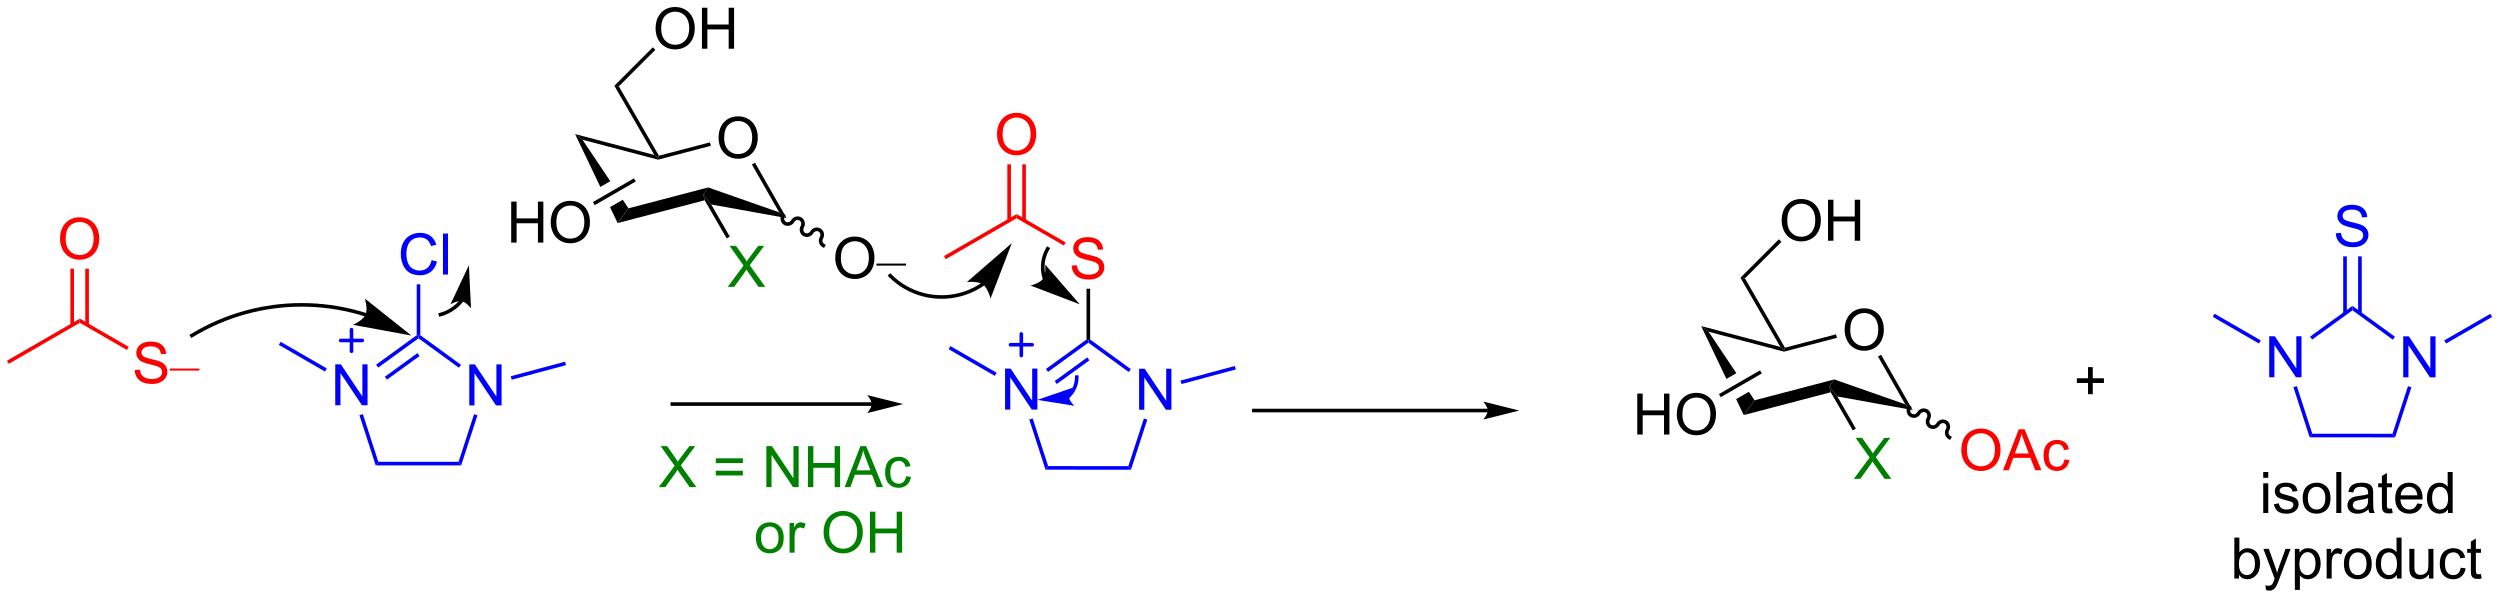 <?xml version="1.0" encoding="UTF-8"?>
<!DOCTYPE svg PUBLIC '-//W3C//DTD SVG 1.0//EN'
          'http://www.w3.org/TR/2001/REC-SVG-20010904/DTD/svg10.dtd'>
<svg stroke-dasharray="none" shape-rendering="auto" xmlns="http://www.w3.org/2000/svg" font-family="'Dialog'" text-rendering="auto" width="952" fill-opacity="1" color-interpolation="auto" color-rendering="auto" preserveAspectRatio="xMidYMid meet" font-size="12px" viewBox="0 0 952 228" fill="black" xmlns:xlink="http://www.w3.org/1999/xlink" stroke="black" image-rendering="auto" stroke-miterlimit="10" stroke-linecap="square" stroke-linejoin="miter" font-style="normal" stroke-width="1" height="228" stroke-dashoffset="0" font-weight="normal" stroke-opacity="1"
><!--Generated by the Batik Graphics2D SVG Generator--><defs id="genericDefs"
  /><g
  ><defs id="defs1"
    ><clipPath clipPathUnits="userSpaceOnUse" id="clipPath1"
      ><path d="M0.646 1.589 L357.509 1.589 L357.509 86.928 L0.646 86.928 L0.646 1.589 Z"
      /></clipPath
      ><clipPath clipPathUnits="userSpaceOnUse" id="clipPath2"
      ><path d="M-1.347 17.546 L-1.347 100.513 L345.593 100.513 L345.593 17.546 Z"
      /></clipPath
    ></defs
    ><g fill="red" transform="scale(2.667,2.667) translate(-0.646,-1.589) matrix(1.029,0,0,1.029,2.031,-16.459)" stroke="red"
    ><path d="M-0.125 68.019 L-0.375 67.586 L9.709 61.764 L9.709 62.342 Z" stroke="none" clip-path="url(#clipPath2)"
    /></g
    ><g fill="red" transform="matrix(2.743,0,0,2.743,3.695,-48.128)" stroke="red"
    ><path d="M17.355 68.923 L18.067 68.861 Q18.116 69.288 18.3 69.562 Q18.486 69.837 18.874 70.005 Q19.262 70.173 19.746 70.173 Q20.178 70.173 20.507 70.046 Q20.838 69.917 20.999 69.695 Q21.159 69.472 21.159 69.208 Q21.159 68.939 21.004 68.74 Q20.849 68.54 20.492 68.403 Q20.264 68.315 19.48 68.126 Q18.696 67.937 18.38 67.772 Q17.974 67.557 17.772 67.241 Q17.572 66.925 17.572 66.532 Q17.572 66.103 17.816 65.727 Q18.061 65.352 18.53 65.158 Q19.001 64.964 19.575 64.964 Q20.209 64.964 20.691 65.168 Q21.175 65.373 21.433 65.769 Q21.695 66.165 21.716 66.664 L20.994 66.718 Q20.934 66.18 20.598 65.906 Q20.264 65.629 19.607 65.629 Q18.923 65.629 18.61 65.88 Q18.3 66.128 18.3 66.483 Q18.3 66.788 18.52 66.987 Q18.737 67.184 19.656 67.394 Q20.574 67.601 20.916 67.756 Q21.413 67.984 21.648 68.336 Q21.886 68.688 21.886 69.146 Q21.886 69.599 21.625 70.002 Q21.366 70.403 20.877 70.629 Q20.391 70.851 19.782 70.851 Q19.009 70.851 18.486 70.626 Q17.966 70.398 17.668 69.948 Q17.371 69.495 17.355 68.923 Z" stroke="none" clip-path="url(#clipPath2)"
    /></g
    ><g fill="red" transform="matrix(2.743,0,0,2.743,3.695,-48.128)" stroke="red"
    ><path d="M26.334 68.993 L22.222 68.993 L22.222 68.711 L26.334 68.711 L26.334 68.993 Z" stroke="none" clip-path="url(#clipPath2)"
    /></g
    ><g fill="red" transform="matrix(2.743,0,0,2.743,3.695,-48.128)" stroke="red"
    ><path d="M9.709 62.342 L9.709 61.764 L16.522 65.698 L16.272 66.13 Z" stroke="none" clip-path="url(#clipPath2)"
    /></g
    ><g fill="red" transform="matrix(2.743,0,0,2.743,3.695,-48.128)" stroke="red"
    ><path d="M6.989 50.731 Q6.989 49.313 7.75 48.513 Q8.511 47.711 9.714 47.711 Q10.501 47.711 11.133 48.089 Q11.767 48.464 12.098 49.137 Q12.432 49.81 12.432 50.664 Q12.432 51.531 12.082 52.214 Q11.733 52.897 11.091 53.249 Q10.452 53.601 9.709 53.601 Q8.907 53.601 8.273 53.213 Q7.641 52.822 7.316 52.152 Q6.989 51.479 6.989 50.731 ZM7.766 50.742 Q7.766 51.772 8.317 52.364 Q8.871 52.954 9.707 52.954 Q10.556 52.954 11.104 52.356 Q11.655 51.759 11.655 50.661 Q11.655 49.965 11.42 49.448 Q11.184 48.93 10.732 48.645 Q10.281 48.358 9.717 48.358 Q8.917 48.358 8.34 48.909 Q7.766 49.458 7.766 50.742 Z" stroke="none" clip-path="url(#clipPath2)"
    /></g
    ><g fill="red" transform="matrix(2.743,0,0,2.743,3.695,-48.128)" stroke="red"
    ><path d="M10.994 62.65 L10.994 54.854 L10.494 54.854 L10.494 62.65 ZM8.924 62.65 L8.924 54.854 L8.424 54.854 L8.424 62.65 Z" stroke="none" clip-path="url(#clipPath2)"
    /></g
    ><g fill="blue" transform="matrix(2.743,0,0,2.743,3.695,-48.128)" stroke="blue"
    ><path d="M45.195 73.811 L45.195 68.12 L45.968 68.12 L48.958 72.587 L48.958 68.12 L49.68 68.12 L49.68 73.811 L48.906 73.811 L45.917 69.339 L45.917 73.811 L45.195 73.811 Z" stroke="none" clip-path="url(#clipPath2)"
    /></g
    ><g fill="blue" transform="matrix(2.743,0,0,2.743,3.695,-48.128)" stroke="blue"
    ><path d="M63.802 73.825 L63.802 68.134 L64.576 68.134 L67.565 72.601 L67.565 68.134 L68.287 68.134 L68.287 73.825 L67.513 73.825 L64.524 69.353 L64.524 73.825 L63.802 73.825 Z" stroke="none" clip-path="url(#clipPath2)"
    /></g
    ><g fill="blue" transform="matrix(2.743,0,0,2.743,3.695,-48.128)" stroke="blue"
    ><path d="M48.553 75.188 L49.029 75.034 L51.174 81.651 L50.81 82.151 Z" stroke="none" clip-path="url(#clipPath2)"
    /></g
    ><g fill="blue" transform="matrix(2.743,0,0,2.743,3.695,-48.128)" stroke="blue"
    ><path d="M50.81 82.151 L51.174 81.651 L62.31 81.659 L62.673 82.159 Z" stroke="none" clip-path="url(#clipPath2)"
    /></g
    ><g fill="blue" transform="matrix(2.743,0,0,2.743,3.695,-48.128)" stroke="blue"
    ><path d="M62.673 82.159 L62.31 81.659 L64.464 75.047 L64.939 75.202 Z" stroke="none" clip-path="url(#clipPath2)"
    /></g
    ><g fill="blue" transform="matrix(2.743,0,0,2.743,3.695,-48.128)" stroke="blue"
    ><path d="M62.653 68.191 L62.359 68.595 L56.755 64.517 L56.755 64.208 L57.005 64.081 Z" stroke="none" clip-path="url(#clipPath2)"
    /></g
    ><g fill="blue" transform="matrix(2.743,0,0,2.743,3.695,-48.128)" stroke="blue"
    ><path d="M56.505 64.081 L56.755 64.208 L56.755 64.517 L51.161 68.575 L50.867 68.17 ZM56.606 66.565 L52.083 69.846 L52.377 70.251 L56.9 66.969 Z" stroke="none" clip-path="url(#clipPath2)"
    /></g
    ><g fill="blue" transform="matrix(2.743,0,0,2.743,3.695,-48.128)" stroke="blue"
    ><path d="M69.686 70.26 L69.557 69.777 L77.097 67.757 L77.227 68.24 Z" stroke="none" clip-path="url(#clipPath2)"
    /></g
    ><g fill="blue" transform="matrix(2.743,0,0,2.743,3.695,-48.128)" stroke="blue"
    ><path d="M44.024 68.696 L43.774 69.129 L37.362 65.427 L37.612 64.994 Z" stroke="none" clip-path="url(#clipPath2)"
    /></g
    ><g fill="blue" stroke-width="0.5" transform="matrix(2.743,0,0,2.743,3.695,-48.128)" stroke-linecap="round" stroke="blue" stroke-linejoin="round"
    ><path fill="none" d="M45.95 64.808 L48.95 64.808 M47.45 63.308 L47.45 66.308" clip-path="url(#clipPath2)"
    /></g
    ><g fill="blue" transform="matrix(2.743,0,0,2.743,3.695,-48.128)" stroke="blue"
    ><path d="M58.572 53.663 L59.325 53.852 Q59.089 54.781 58.473 55.27 Q57.858 55.757 56.97 55.757 Q56.048 55.757 55.471 55.381 Q54.897 55.006 54.594 54.297 Q54.294 53.585 54.294 52.77 Q54.294 51.88 54.633 51.22 Q54.975 50.558 55.601 50.213 Q56.227 49.869 56.98 49.869 Q57.834 49.869 58.416 50.304 Q58.999 50.739 59.229 51.528 L58.486 51.701 Q58.29 51.08 57.912 50.798 Q57.537 50.514 56.965 50.514 Q56.31 50.514 55.867 50.829 Q55.427 51.142 55.249 51.673 Q55.07 52.203 55.07 52.765 Q55.07 53.492 55.282 54.033 Q55.495 54.574 55.94 54.843 Q56.388 55.11 56.908 55.11 Q57.539 55.11 57.977 54.745 Q58.416 54.38 58.572 53.663 ZM60.149 55.658 L60.149 49.968 L60.848 49.968 L60.848 55.658 L60.149 55.658 Z" stroke="none" clip-path="url(#clipPath2)"
    /></g
    ><g fill="blue" transform="matrix(2.743,0,0,2.743,3.695,-48.128)" stroke="blue"
    ><path d="M57.005 64.081 L56.755 64.208 L56.505 64.081 L56.505 57.022 L57.005 57.022 Z" stroke="none" clip-path="url(#clipPath2)"
    /></g
    ><g transform="matrix(2.743,0,0,2.743,3.695,-48.128)"
    ><path d="M49.484 61.002 L49.482 61.001 L49.467 60.997 C49.447 60.99 49.427 60.984 49.407 60.978 C49.086 60.877 48.764 60.782 48.44 60.692 C45.855 59.976 43.193 59.617 40.532 59.617 C35.208 59.616 29.885 61.048 25.164 63.913 L24.95 64.042 L25.209 64.47 L25.423 64.34 C30.066 61.523 35.3 60.116 40.532 60.117 C43.148 60.117 45.764 60.469 48.307 61.174 C48.625 61.262 48.941 61.356 49.257 61.455 C49.276 61.461 49.296 61.467 49.316 61.473 L49.331 61.478 L49.333 61.479 L49.571 61.554 L49.722 61.078 L49.484 61.002 ZM55.769 64.13 L49.312 59 C49.312 59 49.758 60.438 49.396 61.235 C49.034 62.031 47.658 62.642 47.658 62.642 Z" stroke="none" clip-path="url(#clipPath2)"
    /></g
    ><g transform="matrix(2.743,0,0,2.743,3.695,-48.128)"
    ><path d="M62.589 59.061 L62.588 59.062 L62.587 59.064 L62.584 59.067 L62.579 59.074 L62.569 59.087 C62.556 59.104 62.542 59.121 62.529 59.138 C62.474 59.206 62.418 59.274 62.361 59.339 C62.131 59.601 61.875 59.84 61.6 60.051 C61.049 60.474 60.415 60.789 59.731 60.973 L59.49 61.037 L59.619 61.52 L59.86 61.456 C60.608 61.255 61.301 60.911 61.904 60.448 C62.206 60.216 62.484 59.956 62.736 59.669 C62.8 59.597 62.861 59.524 62.92 59.449 C62.935 59.431 62.95 59.412 62.965 59.393 L62.975 59.379 L62.981 59.372 L62.984 59.368 L62.985 59.366 L62.986 59.365 L63.138 59.167 L62.741 58.863 L62.589 59.061 ZM63.749 54.367 L61.19 59.79 C61.19 59.79 62.134 59.236 62.758 59.36 C63.382 59.483 64.043 60.356 64.043 60.356 Z" stroke="none" clip-path="url(#clipPath2)"
    /></g
    ><g transform="matrix(2.743,0,0,2.743,3.695,-48.128)"
    ><path d="M119.659 73.393 L91.99 73.393 L91.74 73.393 L91.74 73.893 L91.99 73.893 L119.659 73.893 L119.909 73.893 L119.909 73.393 L119.659 73.393 ZM124.034 73.643 L119.034 72.393 C119.034 72.393 119.659 73.096 119.659 73.643 C119.659 74.19 119.034 74.893 119.034 74.893 Z" stroke="none" clip-path="url(#clipPath2)"
    /></g
    ><g fill="blue" transform="matrix(2.743,0,0,2.743,3.695,-48.128)" stroke="blue"
    ><path d="M138.183 74.41 L138.183 68.719 L138.957 68.719 L141.946 73.186 L141.946 68.719 L142.668 68.719 L142.668 74.41 L141.894 74.41 L138.905 69.938 L138.905 74.41 L138.183 74.41 Z" stroke="none" clip-path="url(#clipPath2)"
    /></g
    ><g fill="blue" transform="matrix(2.743,0,0,2.743,3.695,-48.128)" stroke="blue"
    ><path d="M156.791 74.424 L156.791 68.733 L157.564 68.733 L160.553 73.2 L160.553 68.733 L161.275 68.733 L161.275 74.424 L160.502 74.424 L157.513 69.952 L157.513 74.424 L156.791 74.424 Z" stroke="none" clip-path="url(#clipPath2)"
    /></g
    ><g fill="blue" transform="matrix(2.743,0,0,2.743,3.695,-48.128)" stroke="blue"
    ><path d="M141.542 75.787 L142.017 75.633 L144.162 82.25 L143.798 82.749 Z" stroke="none" clip-path="url(#clipPath2)"
    /></g
    ><g fill="blue" transform="matrix(2.743,0,0,2.743,3.695,-48.128)" stroke="blue"
    ><path d="M143.798 82.749 L144.162 82.25 L155.299 82.258 L155.662 82.758 Z" stroke="none" clip-path="url(#clipPath2)"
    /></g
    ><g fill="blue" transform="matrix(2.743,0,0,2.743,3.695,-48.128)" stroke="blue"
    ><path d="M155.662 82.758 L155.299 82.258 L157.452 75.646 L157.928 75.801 Z" stroke="none" clip-path="url(#clipPath2)"
    /></g
    ><g fill="blue" transform="matrix(2.743,0,0,2.743,3.695,-48.128)" stroke="blue"
    ><path d="M155.641 68.79 L155.347 69.194 L149.743 65.116 L149.743 64.807 L149.993 64.68 Z" stroke="none" clip-path="url(#clipPath2)"
    /></g
    ><g fill="blue" transform="matrix(2.743,0,0,2.743,3.695,-48.128)" stroke="blue"
    ><path d="M149.493 64.68 L149.743 64.807 L149.743 65.116 L144.149 69.174 L143.856 68.769 ZM149.595 67.164 L145.071 70.445 L145.365 70.85 L149.888 67.568 Z" stroke="none" clip-path="url(#clipPath2)"
    /></g
    ><g fill="blue" transform="matrix(2.743,0,0,2.743,3.695,-48.128)" stroke="blue"
    ><path d="M162.675 70.859 L162.545 70.376 L170.085 68.356 L170.215 68.839 Z" stroke="none" clip-path="url(#clipPath2)"
    /></g
    ><g fill="blue" transform="matrix(2.743,0,0,2.743,3.695,-48.128)" stroke="blue"
    ><path d="M137.012 69.295 L136.762 69.728 L130.35 66.026 L130.6 65.593 Z" stroke="none" clip-path="url(#clipPath2)"
    /></g
    ><g fill="blue" stroke-width="0.5" transform="matrix(2.743,0,0,2.743,3.695,-48.128)" stroke-linecap="round" stroke="blue" stroke-linejoin="round"
    ><path fill="none" d="M138.938 65.407 L141.938 65.407 M140.438 63.907 L140.438 66.907" clip-path="url(#clipPath2)"
    /></g
    ><g fill="red" transform="matrix(2.743,0,0,2.743,3.695,-48.128)" stroke="red"
    ><path d="M147.43 54.428 L148.141 54.366 Q148.191 54.793 148.374 55.067 Q148.561 55.341 148.949 55.509 Q149.337 55.678 149.821 55.678 Q150.253 55.678 150.582 55.551 Q150.913 55.421 151.073 55.199 Q151.234 54.976 151.234 54.712 Q151.234 54.443 151.079 54.244 Q150.923 54.045 150.566 53.907 Q150.339 53.819 149.554 53.631 Q148.77 53.442 148.454 53.276 Q148.048 53.061 147.846 52.745 Q147.647 52.43 147.647 52.036 Q147.647 51.607 147.89 51.232 Q148.136 50.856 148.605 50.662 Q149.076 50.468 149.65 50.468 Q150.284 50.468 150.766 50.673 Q151.25 50.877 151.508 51.273 Q151.77 51.669 151.79 52.168 L151.068 52.223 Q151.009 51.684 150.672 51.41 Q150.339 51.133 149.681 51.133 Q148.998 51.133 148.685 51.384 Q148.374 51.633 148.374 51.987 Q148.374 52.293 148.594 52.492 Q148.812 52.689 149.73 52.898 Q150.649 53.105 150.991 53.261 Q151.488 53.488 151.723 53.84 Q151.961 54.192 151.961 54.65 Q151.961 55.103 151.7 55.507 Q151.441 55.908 150.952 56.133 Q150.465 56.356 149.857 56.356 Q149.083 56.356 148.561 56.13 Q148.041 55.903 147.743 55.453 Q147.445 55 147.43 54.428 Z" stroke="none" clip-path="url(#clipPath2)"
    /></g
    ><g transform="matrix(2.743,0,0,2.743,3.695,-48.128)"
    ><path d="M149.993 64.68 L149.743 64.807 L149.493 64.68 L149.493 57.63 L149.993 57.63 Z" stroke="none" clip-path="url(#clipPath2)"
    /></g
    ><g transform="matrix(2.743,0,0,2.743,3.695,-48.128)"
    ><path d="M98.41 36.716 Q98.41 35.298 99.17 34.498 Q99.931 33.696 101.135 33.696 Q101.921 33.696 102.553 34.074 Q103.187 34.449 103.518 35.122 Q103.852 35.795 103.852 36.649 Q103.852 37.516 103.503 38.199 Q103.153 38.882 102.511 39.234 Q101.872 39.586 101.129 39.586 Q100.327 39.586 99.693 39.198 Q99.062 38.807 98.736 38.137 Q98.41 37.464 98.41 36.716 ZM99.186 36.726 Q99.186 37.756 99.737 38.349 Q100.291 38.939 101.127 38.939 Q101.976 38.939 102.524 38.341 Q103.076 37.743 103.076 36.646 Q103.076 35.95 102.84 35.432 Q102.605 34.915 102.152 34.63 Q101.701 34.343 101.137 34.343 Q100.338 34.343 99.76 34.894 Q99.186 35.443 99.186 36.726 Z" stroke="none" clip-path="url(#clipPath2)"
    /></g
    ><g transform="matrix(2.743,0,0,2.743,3.695,-48.128)"
    ><path d="M78.489 36.158 L81.999 43.496 L83.378 42.7 L83.378 42.7 L79.522 36.948 L78.489 36.158 ZM85.108 45.281 L83.341 46.301 L84.4 48.512 L85.901 46.465 L85.108 45.281 Z" stroke="none" clip-path="url(#clipPath2)"
    /></g
    ><g transform="matrix(2.743,0,0,2.743,3.695,-48.128)"
    ><path d="M84.4 48.512 L85.901 46.465 L96.963 43.567 L96.312 44.564 L96.476 45.348 Z" stroke="none" clip-path="url(#clipPath2)"
    /></g
    ><g transform="matrix(2.743,0,0,2.743,3.695,-48.128)"
    ><path d="M97.392 45.934 L96.312 44.564 L96.963 43.567 L106.822 47.023 L107.851 47.819 Z" stroke="none" clip-path="url(#clipPath2)"
    /></g
    ><g transform="matrix(2.743,0,0,2.743,3.695,-48.128)"
    ><path d="M107.851 47.819 L106.822 47.023 L103.035 40.384 L103.47 40.136 Z" stroke="none" clip-path="url(#clipPath2)"
    /></g
    ><g transform="matrix(2.743,0,0,2.743,3.695,-48.128)"
    ><path d="M97.213 37.305 L97.34 37.788 L90.004 39.709 L90.004 39.451 L90.125 39.161 Z" stroke="none" clip-path="url(#clipPath2)"
    /></g
    ><g transform="matrix(2.743,0,0,2.743,3.695,-48.128)"
    ><path d="M89.487 39.056 L90.004 39.451 L90.004 39.709 L79.522 36.948 L78.489 36.158 Z" stroke="none" clip-path="url(#clipPath2)"
    /></g
    ><g transform="matrix(2.743,0,0,2.743,3.695,-48.128)"
    ><path d="M69.62 51.221 L69.62 45.531 L70.373 45.531 L70.373 47.867 L73.331 47.867 L73.331 45.531 L74.084 45.531 L74.084 51.221 L73.331 51.221 L73.331 48.538 L70.373 48.538 L70.373 51.221 L69.62 51.221 ZM75.11 48.45 Q75.11 47.032 75.871 46.232 Q76.632 45.43 77.835 45.43 Q78.622 45.43 79.253 45.807 Q79.887 46.183 80.218 46.855 Q80.552 47.528 80.552 48.382 Q80.552 49.249 80.203 49.932 Q79.853 50.616 79.212 50.968 Q78.573 51.32 77.83 51.32 Q77.028 51.32 76.394 50.931 Q75.762 50.541 75.436 49.87 Q75.11 49.198 75.11 48.45 ZM75.886 48.46 Q75.886 49.49 76.438 50.083 Q76.991 50.673 77.827 50.673 Q78.676 50.673 79.225 50.075 Q79.776 49.477 79.776 48.38 Q79.776 47.684 79.54 47.166 Q79.305 46.648 78.852 46.364 Q78.402 46.077 77.838 46.077 Q77.038 46.077 76.461 46.628 Q75.886 47.176 75.886 48.46 Z" stroke="none" clip-path="url(#clipPath2)"
    /></g
    ><g transform="matrix(2.743,0,0,2.743,3.695,-48.128)"
    ><path d="M86.663 42.305 L86.913 42.738 L81.21 46.03 L80.96 45.597 Z" stroke="none" clip-path="url(#clipPath2)"
    /></g
    ><g transform="matrix(2.743,0,0,2.743,3.695,-48.128)"
    ><path d="M114.609 53.407 Q114.609 51.989 115.37 51.189 Q116.131 50.387 117.334 50.387 Q118.121 50.387 118.752 50.765 Q119.386 51.14 119.718 51.813 Q120.051 52.486 120.051 53.34 Q120.051 54.207 119.702 54.89 Q119.353 55.573 118.711 55.925 Q118.072 56.277 117.329 56.277 Q116.527 56.277 115.893 55.889 Q115.261 55.498 114.935 54.828 Q114.609 54.155 114.609 53.407 ZM115.385 53.417 Q115.385 54.447 115.937 55.04 Q116.49 55.63 117.326 55.63 Q118.175 55.63 118.724 55.032 Q119.275 54.434 119.275 53.337 Q119.275 52.641 119.04 52.123 Q118.804 51.606 118.351 51.321 Q117.901 51.034 117.337 51.034 Q116.537 51.034 115.96 51.585 Q115.385 52.134 115.385 53.417 Z" stroke="none" clip-path="url(#clipPath2)"
    /></g
    ><g transform="matrix(2.743,0,0,2.743,3.695,-48.128)"
    ><path d="M124.44 54.419 L120.328 54.419 L120.328 54.137 L124.44 54.137 L124.44 54.419 Z" stroke="none" clip-path="url(#clipPath2)"
    /></g
    ><g transform="matrix(2.743,0,0,2.743,3.695,-48.128)"
    ><path d="M107.153 47.354 C106.863 47.856 107.023 48.491 107.51 48.772 C107.997 49.053 108.626 48.874 108.916 48.372 C109.068 48.109 109.392 48.011 109.64 48.154 C109.888 48.297 109.965 48.627 109.813 48.89 C109.523 49.392 109.683 50.027 110.17 50.308 C110.657 50.589 111.287 50.41 111.577 49.908 C111.729 49.645 112.053 49.547 112.3 49.69 C112.548 49.834 112.626 50.163 112.474 50.426 C112.184 50.928 112.344 51.563 112.831 51.844 L113.047 51.969 L113.297 51.536 L113.08 51.411 C112.833 51.268 112.755 50.939 112.907 50.676 C113.197 50.173 113.037 49.538 112.55 49.257 C112.063 48.976 111.433 49.156 111.144 49.658 C110.992 49.921 110.668 50.018 110.42 49.875 C110.172 49.732 110.095 49.403 110.247 49.14 C110.537 48.637 110.377 48.002 109.89 47.721 C109.403 47.44 108.773 47.62 108.483 48.122 C108.331 48.385 108.007 48.482 107.76 48.339 C107.512 48.196 107.434 47.867 107.586 47.604 L107.711 47.387 L107.278 47.137 L107.153 47.354 Z" stroke="none" clip-path="url(#clipPath2)"
    /></g
    ><g fill="red" transform="matrix(2.743,0,0,2.743,3.695,-48.128)" stroke="red"
    ><path d="M146.597 51.202 L146.347 51.635 L139.784 47.846 L139.784 47.269 Z" stroke="none" clip-path="url(#clipPath2)"
    /></g
    ><g fill="red" transform="matrix(2.743,0,0,2.743,3.695,-48.128)" stroke="red"
    ><path d="M139.784 47.269 L139.784 47.846 L129.95 53.524 L129.7 53.091 Z" stroke="none" clip-path="url(#clipPath2)"
    /></g
    ><g fill="red" transform="matrix(2.743,0,0,2.743,3.695,-48.128)" stroke="red"
    ><path d="M137.064 36.236 Q137.064 34.818 137.825 34.018 Q138.586 33.216 139.789 33.216 Q140.576 33.216 141.207 33.593 Q141.841 33.969 142.173 34.642 Q142.506 35.314 142.506 36.168 Q142.506 37.035 142.157 37.718 Q141.808 38.402 141.166 38.754 Q140.527 39.106 139.784 39.106 Q138.982 39.106 138.348 38.718 Q137.716 38.327 137.39 37.656 Q137.064 36.984 137.064 36.236 ZM137.841 36.246 Q137.841 37.276 138.392 37.869 Q138.946 38.459 139.781 38.459 Q140.63 38.459 141.179 37.861 Q141.73 37.263 141.73 36.166 Q141.73 35.47 141.495 34.952 Q141.259 34.434 140.806 34.15 Q140.356 33.863 139.792 33.863 Q138.992 33.863 138.415 34.414 Q137.841 34.962 137.841 36.246 Z" stroke="none" clip-path="url(#clipPath2)"
    /></g
    ><g fill="red" transform="matrix(2.743,0,0,2.743,3.695,-48.128)" stroke="red"
    ><path d="M141.069 48.155 L141.069 40.359 L140.569 40.359 L140.569 48.155 ZM138.999 48.155 L138.999 40.359 L138.499 40.359 L138.499 48.155 Z" stroke="none" clip-path="url(#clipPath2)"
    /></g
    ><g transform="matrix(2.743,0,0,2.743,3.695,-48.128)"
    ><path d="M135.002 56.759 L134.985 56.771 C134.942 56.801 134.898 56.831 134.853 56.861 C134.676 56.98 134.495 57.093 134.31 57.2 C133.57 57.63 132.768 57.966 131.918 58.194 C130.22 58.649 128.465 58.633 126.825 58.194 C125.184 57.754 123.657 56.89 122.414 55.647 L122.237 55.47 L121.883 55.824 L122.06 56 C123.366 57.306 124.971 58.215 126.696 58.677 C128.421 59.139 130.264 59.154 132.047 58.677 C132.94 58.438 133.783 58.084 134.561 57.633 C134.756 57.52 134.946 57.401 135.132 57.276 C135.179 57.245 135.225 57.213 135.271 57.181 L135.288 57.169 L135.493 57.026 L135.207 56.616 L135.002 56.759 ZM139.118 51.301 L132.886 56.702 C132.886 56.702 134.381 56.529 135.098 57.031 C135.814 57.534 136.161 58.998 136.161 58.998 Z" stroke="none" clip-path="url(#clipPath2)"
    /></g
    ><g transform="matrix(2.743,0,0,2.743,3.695,-48.128)"
    ><path d="M143.958 56.335 L143.958 56.334 L143.957 56.333 L143.956 56.329 C143.951 56.316 143.947 56.304 143.942 56.291 C143.933 56.266 143.924 56.24 143.916 56.215 C143.882 56.114 143.851 56.012 143.824 55.909 C143.714 55.498 143.66 55.075 143.66 54.652 C143.66 53.808 143.878 52.963 144.316 52.205 L144.44 51.989 L144.007 51.739 L143.882 51.955 C143.401 52.789 143.16 53.721 143.16 54.652 C143.16 55.118 143.22 55.584 143.34 56.037 C143.371 56.151 143.404 56.263 143.442 56.375 C143.452 56.403 143.461 56.431 143.471 56.459 C143.476 56.473 143.481 56.486 143.486 56.5 L143.488 56.505 L143.489 56.507 L143.489 56.508 L143.576 56.743 L144.045 56.569 L143.958 56.335 ZM148.554 59.797 L143.75 54.274 C143.75 54.274 143.906 55.601 143.461 56.238 C143.016 56.875 141.716 57.185 141.716 57.185 Z" stroke="none" clip-path="url(#clipPath2)"
    /></g
    ><g fill="blue" transform="matrix(2.743,0,0,2.743,3.695,-48.128)" stroke="blue"
    ><path d="M146.993 72.891 L146.995 72.89 L146.998 72.887 L147.022 72.867 C147.038 72.853 147.054 72.839 147.071 72.825 C147.134 72.768 147.196 72.71 147.256 72.65 C147.496 72.409 147.701 72.14 147.87 71.848 C148.207 71.265 148.392 70.595 148.392 69.899 L148.392 69.649 L147.892 69.649 L147.892 69.899 C147.892 70.507 147.73 71.091 147.437 71.599 C147.29 71.852 147.11 72.088 146.902 72.297 C146.85 72.35 146.796 72.4 146.74 72.45 C146.726 72.462 146.712 72.474 146.698 72.486 L146.676 72.505 L146.674 72.506 L146.673 72.507 L146.481 72.668 L146.801 73.051 L146.993 72.891 ZM142.669 73.059 L147.795 73.88 C147.795 73.88 147.107 73.228 147.06 72.68 C147.012 72.131 147.578 71.371 147.578 71.371 Z" stroke="none" clip-path="url(#clipPath2)"
    /></g
    ><g transform="matrix(2.743,0,0,2.743,3.695,-48.128)"
    ><path d="M205.19 74.291 L172.729 74.291 L172.479 74.291 L172.479 74.791 L172.729 74.791 L205.19 74.791 L205.44 74.791 L205.44 74.291 L205.19 74.291 ZM209.565 74.541 L204.565 73.291 C204.565 73.291 205.19 73.994 205.19 74.541 C205.19 75.088 204.565 75.791 204.565 75.791 Z" stroke="none" clip-path="url(#clipPath2)"
    /></g
    ><g transform="matrix(2.743,0,0,2.743,3.695,-48.128)"
    ><path d="M254.738 63.37 Q254.738 61.951 255.499 61.152 Q256.26 60.349 257.463 60.349 Q258.25 60.349 258.881 60.727 Q259.515 61.103 259.846 61.775 Q260.18 62.448 260.18 63.302 Q260.18 64.169 259.831 64.852 Q259.481 65.536 258.84 65.888 Q258.2 66.24 257.458 66.24 Q256.655 66.24 256.021 65.851 Q255.39 65.461 255.064 64.79 Q254.738 64.118 254.738 63.37 ZM255.514 63.38 Q255.514 64.41 256.065 65.002 Q256.619 65.593 257.455 65.593 Q258.304 65.593 258.853 64.995 Q259.404 64.397 259.404 63.3 Q259.404 62.603 259.168 62.086 Q258.933 61.568 258.48 61.284 Q258.03 60.996 257.465 60.996 Q256.666 60.996 256.089 61.548 Q255.514 62.096 255.514 63.38 Z" stroke="none" clip-path="url(#clipPath2)"
    /></g
    ><g transform="matrix(2.743,0,0,2.743,3.695,-48.128)"
    ><path d="M234.817 62.812 L238.328 70.15 L239.706 69.354 L239.706 69.354 L235.85 63.601 L234.817 62.812 ZM241.436 71.935 L239.67 72.954 L239.67 72.954 L240.728 75.166 L242.229 73.118 L241.436 71.935 Z" stroke="none" clip-path="url(#clipPath2)"
    /></g
    ><g transform="matrix(2.743,0,0,2.743,3.695,-48.128)"
    ><path d="M240.728 75.166 L242.229 73.118 L253.291 70.22 L252.641 71.218 L252.805 72.002 Z" stroke="none" clip-path="url(#clipPath2)"
    /></g
    ><g transform="matrix(2.743,0,0,2.743,3.695,-48.128)"
    ><path d="M253.72 72.587 L252.641 71.218 L253.291 70.22 L263.15 73.676 L264.18 74.472 Z" stroke="none" clip-path="url(#clipPath2)"
    /></g
    ><g transform="matrix(2.743,0,0,2.743,3.695,-48.128)"
    ><path d="M264.18 74.472 L263.15 73.676 L259.364 67.037 L259.798 66.79 Z" stroke="none" clip-path="url(#clipPath2)"
    /></g
    ><g transform="matrix(2.743,0,0,2.743,3.695,-48.128)"
    ><path d="M253.542 63.958 L253.668 64.442 L246.332 66.363 L246.332 66.105 L246.453 65.814 Z" stroke="none" clip-path="url(#clipPath2)"
    /></g
    ><g transform="matrix(2.743,0,0,2.743,3.695,-48.128)"
    ><path d="M245.815 65.71 L246.332 66.105 L246.332 66.363 L235.85 63.601 L234.817 62.812 Z" stroke="none" clip-path="url(#clipPath2)"
    /></g
    ><g transform="matrix(2.743,0,0,2.743,3.695,-48.128)"
    ><path d="M225.948 77.875 L225.948 72.184 L226.701 72.184 L226.701 74.521 L229.659 74.521 L229.659 72.184 L230.412 72.184 L230.412 77.875 L229.659 77.875 L229.659 75.191 L226.701 75.191 L226.701 77.875 L225.948 77.875 ZM231.438 75.103 Q231.438 73.685 232.199 72.885 Q232.96 72.083 234.163 72.083 Q234.95 72.083 235.581 72.461 Q236.215 72.836 236.547 73.509 Q236.881 74.182 236.881 75.036 Q236.881 75.903 236.531 76.586 Q236.182 77.269 235.54 77.621 Q234.901 77.973 234.158 77.973 Q233.356 77.973 232.722 77.585 Q232.09 77.194 231.764 76.524 Q231.438 75.851 231.438 75.103 ZM232.214 75.114 Q232.214 76.144 232.766 76.736 Q233.32 77.326 234.155 77.326 Q235.004 77.326 235.553 76.728 Q236.104 76.131 236.104 75.033 Q236.104 74.337 235.869 73.82 Q235.633 73.302 235.18 73.017 Q234.73 72.73 234.166 72.73 Q233.366 72.73 232.789 73.281 Q232.214 73.83 232.214 75.114 Z" stroke="none" clip-path="url(#clipPath2)"
    /></g
    ><g transform="matrix(2.743,0,0,2.743,3.695,-48.128)"
    ><path d="M242.991 68.958 L243.241 69.391 L237.538 72.684 L237.288 72.251 Z" stroke="none" clip-path="url(#clipPath2)"
    /></g
    ><g fill="red" transform="matrix(2.743,0,0,2.743,3.695,-48.128)" stroke="red"
    ><path d="M270.937 80.061 Q270.937 78.643 271.698 77.843 Q272.459 77.041 273.662 77.041 Q274.449 77.041 275.08 77.418 Q275.714 77.794 276.046 78.467 Q276.38 79.139 276.38 79.993 Q276.38 80.86 276.03 81.544 Q275.681 82.227 275.039 82.579 Q274.4 82.931 273.657 82.931 Q272.855 82.931 272.221 82.543 Q271.589 82.152 271.263 81.481 Q270.937 80.809 270.937 80.061 ZM271.714 80.071 Q271.714 81.101 272.265 81.694 Q272.819 82.284 273.654 82.284 Q274.503 82.284 275.052 81.686 Q275.603 81.088 275.603 79.991 Q275.603 79.295 275.368 78.777 Q275.132 78.26 274.679 77.975 Q274.229 77.688 273.665 77.688 Q272.865 77.688 272.288 78.239 Q271.714 78.787 271.714 80.071 ZM276.722 82.832 L278.909 77.142 L279.722 77.142 L282.051 82.832 L281.192 82.832 L280.529 81.109 L278.148 81.109 L277.525 82.832 L276.722 82.832 ZM278.366 80.496 L280.296 80.496 L279.701 78.919 Q279.429 78.2 279.297 77.739 Q279.189 78.285 278.992 78.826 L278.366 80.496 ZM285.252 81.321 L285.94 81.412 Q285.827 82.121 285.363 82.524 Q284.9 82.926 284.225 82.926 Q283.378 82.926 282.863 82.372 Q282.349 81.818 282.349 80.785 Q282.349 80.118 282.568 79.618 Q282.791 79.116 283.244 78.868 Q283.697 78.617 284.227 78.617 Q284.9 78.617 285.327 78.956 Q285.754 79.295 285.873 79.921 L285.195 80.025 Q285.097 79.611 284.851 79.401 Q284.605 79.191 284.256 79.191 Q283.728 79.191 283.397 79.569 Q283.068 79.947 283.068 80.767 Q283.068 81.598 283.386 81.976 Q283.705 82.351 284.217 82.351 Q284.628 82.351 284.903 82.1 Q285.18 81.846 285.252 81.321 Z" stroke="none" clip-path="url(#clipPath2)"
    /></g
    ><g transform="matrix(2.743,0,0,2.743,3.695,-48.128)"
    ><path d="M263.481 74.007 C263.191 74.51 263.351 75.145 263.838 75.426 C264.325 75.707 264.955 75.528 265.245 75.025 C265.397 74.762 265.721 74.665 265.968 74.808 C266.216 74.951 266.294 75.281 266.142 75.543 C265.852 76.046 266.012 76.681 266.498 76.962 C266.985 77.243 267.615 77.064 267.905 76.561 C268.057 76.298 268.381 76.201 268.629 76.344 C268.876 76.487 268.954 76.817 268.802 77.079 C268.512 77.582 268.672 78.217 269.159 78.498 L269.375 78.623 L269.625 78.189 L269.409 78.065 C269.161 77.921 269.083 77.592 269.235 77.329 C269.525 76.827 269.365 76.192 268.878 75.911 C268.391 75.63 267.762 75.809 267.472 76.311 C267.32 76.575 266.996 76.672 266.748 76.529 C266.5 76.385 266.423 76.056 266.575 75.793 C266.865 75.291 266.705 74.656 266.218 74.375 C265.731 74.094 265.101 74.273 264.811 74.775 C264.659 75.038 264.336 75.136 264.088 74.993 C263.84 74.85 263.762 74.52 263.914 74.257 L264.039 74.041 L263.606 73.791 L263.481 74.007 Z" stroke="none" clip-path="url(#clipPath2)"
    /></g
    ><g transform="matrix(2.743,0,0,2.743,3.695,-48.128)"
    ><path d="M288.524 72.272 L288.524 70.712 L286.974 70.712 L286.974 70.06 L288.524 70.06 L288.524 68.512 L289.184 68.512 L289.184 70.06 L290.731 70.06 L290.731 70.712 L289.184 70.712 L289.184 72.272 L288.524 72.272 Z" stroke="none" clip-path="url(#clipPath2)"
    /></g
    ><g fill="blue" transform="matrix(2.743,0,0,2.743,3.695,-48.128)" stroke="blue"
    ><path d="M313.678 69.918 L313.678 64.227 L314.452 64.227 L317.441 68.694 L317.441 64.227 L318.163 64.227 L318.163 69.918 L317.389 69.918 L314.4 65.446 L314.4 69.918 L313.678 69.918 Z" stroke="none" clip-path="url(#clipPath2)"
    /></g
    ><g fill="blue" transform="matrix(2.743,0,0,2.743,3.695,-48.128)" stroke="blue"
    ><path d="M332.285 69.932 L332.285 64.241 L333.059 64.241 L336.048 68.707 L336.048 64.241 L336.77 64.241 L336.77 69.932 L335.996 69.932 L333.007 65.46 L333.007 69.932 L332.285 69.932 Z" stroke="none" clip-path="url(#clipPath2)"
    /></g
    ><g fill="blue" transform="matrix(2.743,0,0,2.743,3.695,-48.128)" stroke="blue"
    ><path d="M317.037 71.295 L317.512 71.141 L319.657 77.758 L319.293 78.257 Z" stroke="none" clip-path="url(#clipPath2)"
    /></g
    ><g fill="blue" transform="matrix(2.743,0,0,2.743,3.695,-48.128)" stroke="blue"
    ><path d="M319.293 78.257 L319.657 77.758 L330.793 77.766 L331.156 78.266 Z" stroke="none" clip-path="url(#clipPath2)"
    /></g
    ><g fill="blue" transform="matrix(2.743,0,0,2.743,3.695,-48.128)" stroke="blue"
    ><path d="M331.156 78.266 L330.793 77.766 L332.947 71.154 L333.423 71.309 Z" stroke="none" clip-path="url(#clipPath2)"
    /></g
    ><g fill="blue" transform="matrix(2.743,0,0,2.743,3.695,-48.128)" stroke="blue"
    ><path d="M331.136 64.298 L330.842 64.702 L325.238 60.624 L325.238 60.006 Z" stroke="none" clip-path="url(#clipPath2)"
    /></g
    ><g fill="blue" transform="matrix(2.743,0,0,2.743,3.695,-48.128)" stroke="blue"
    ><path d="M325.238 60.006 L325.238 60.624 L319.644 64.682 L319.351 64.277 Z" stroke="none" clip-path="url(#clipPath2)"
    /></g
    ><g fill="blue" transform="matrix(2.743,0,0,2.743,3.695,-48.128)" stroke="blue"
    ><path d="M312.507 64.803 L312.257 65.236 L305.845 61.534 L306.095 61.101 Z" stroke="none" clip-path="url(#clipPath2)"
    /></g
    ><g fill="blue" transform="matrix(2.743,0,0,2.743,3.695,-48.128)" stroke="blue"
    ><path d="M322.925 49.935 L323.636 49.873 Q323.685 50.3 323.869 50.575 Q324.055 50.849 324.444 51.017 Q324.832 51.185 325.316 51.185 Q325.748 51.185 326.077 51.059 Q326.408 50.929 326.568 50.707 Q326.729 50.484 326.729 50.22 Q326.729 49.951 326.574 49.752 Q326.418 49.553 326.061 49.415 Q325.833 49.327 325.049 49.138 Q324.265 48.95 323.949 48.784 Q323.543 48.569 323.341 48.253 Q323.142 47.938 323.142 47.544 Q323.142 47.115 323.385 46.739 Q323.631 46.364 324.099 46.17 Q324.57 45.976 325.145 45.976 Q325.779 45.976 326.26 46.18 Q326.744 46.385 327.003 46.781 Q327.264 47.177 327.285 47.676 L326.563 47.731 Q326.504 47.192 326.167 46.918 Q325.833 46.641 325.176 46.641 Q324.493 46.641 324.18 46.892 Q323.869 47.141 323.869 47.495 Q323.869 47.8 324.089 48 Q324.307 48.196 325.225 48.406 Q326.144 48.613 326.486 48.768 Q326.983 48.996 327.218 49.348 Q327.456 49.7 327.456 50.158 Q327.456 50.611 327.195 51.015 Q326.936 51.416 326.447 51.641 Q325.96 51.863 325.352 51.863 Q324.578 51.863 324.055 51.638 Q323.535 51.411 323.238 50.96 Q322.94 50.507 322.925 49.935 Z" stroke="none" clip-path="url(#clipPath2)"
    /></g
    ><g fill="blue" transform="matrix(2.743,0,0,2.743,3.695,-48.128)" stroke="blue"
    ><path d="M326.523 61.068 L326.523 53.138 L326.023 53.138 L326.023 61.068 ZM324.453 61.066 L324.453 53.138 L323.953 53.138 L323.953 61.066 Z" stroke="none" clip-path="url(#clipPath2)"
    /></g
    ><g fill="blue" transform="matrix(2.743,0,0,2.743,3.695,-48.128)" stroke="blue"
    ><path d="M338.23 65.238 L337.98 64.805 L344.371 61.115 L344.621 61.548 Z" stroke="none" clip-path="url(#clipPath2)"
    /></g
    ><g transform="matrix(2.743,0,0,2.743,3.695,-48.128)"
    ><path d="M312.848 83.878 L312.848 83.076 L313.546 83.076 L313.546 83.878 L312.848 83.878 ZM312.848 88.766 L312.848 84.644 L313.546 84.644 L313.546 88.766 L312.848 88.766 ZM314.332 87.535 L315.023 87.426 Q315.08 87.843 315.346 88.065 Q315.613 88.285 316.089 88.285 Q316.57 88.285 316.803 88.088 Q317.036 87.892 317.036 87.628 Q317.036 87.392 316.832 87.255 Q316.687 87.162 316.117 87.02 Q315.349 86.826 315.051 86.683 Q314.753 86.541 314.601 86.292 Q314.448 86.041 314.448 85.739 Q314.448 85.462 314.572 85.229 Q314.699 84.993 314.917 84.838 Q315.08 84.716 315.362 84.633 Q315.644 84.551 315.965 84.551 Q316.451 84.551 316.816 84.691 Q317.184 84.83 317.357 85.068 Q317.533 85.306 317.6 85.707 L316.917 85.801 Q316.87 85.482 316.645 85.304 Q316.423 85.125 316.016 85.125 Q315.535 85.125 315.328 85.286 Q315.124 85.444 315.124 85.656 Q315.124 85.793 315.209 85.902 Q315.294 86.013 315.476 86.088 Q315.582 86.127 316.094 86.266 Q316.834 86.463 317.127 86.59 Q317.422 86.717 317.587 86.957 Q317.755 87.198 317.755 87.555 Q317.755 87.905 317.551 88.213 Q317.347 88.521 316.961 88.691 Q316.578 88.86 316.094 88.86 Q315.289 88.86 314.867 88.526 Q314.448 88.192 314.332 87.535 ZM318.325 86.704 Q318.325 85.56 318.961 85.009 Q319.495 84.551 320.258 84.551 Q321.109 84.551 321.648 85.107 Q322.188 85.663 322.188 86.647 Q322.188 87.441 321.948 87.9 Q321.71 88.355 321.254 88.609 Q320.799 88.86 320.258 88.86 Q319.394 88.86 318.858 88.306 Q318.325 87.749 318.325 86.704 ZM319.044 86.704 Q319.044 87.496 319.388 87.892 Q319.735 88.285 320.258 88.285 Q320.778 88.285 321.122 87.889 Q321.469 87.493 321.469 86.681 Q321.469 85.917 321.122 85.524 Q320.776 85.128 320.258 85.128 Q319.735 85.128 319.388 85.521 Q319.044 85.912 319.044 86.704 ZM322.992 88.766 L322.992 83.076 L323.691 83.076 L323.691 88.766 L322.992 88.766 ZM327.463 88.257 Q327.075 88.588 326.715 88.725 Q326.358 88.86 325.946 88.86 Q325.265 88.86 324.901 88.528 Q324.536 88.195 324.536 87.68 Q324.536 87.377 324.673 87.126 Q324.813 86.875 325.035 86.725 Q325.258 86.572 325.537 86.494 Q325.744 86.44 326.158 86.391 Q327.005 86.29 327.406 86.15 Q327.408 86.005 327.408 85.966 Q327.408 85.539 327.212 85.366 Q326.942 85.128 326.415 85.128 Q325.923 85.128 325.687 85.301 Q325.452 85.475 325.341 85.912 L324.657 85.819 Q324.75 85.381 324.963 85.112 Q325.178 84.841 325.581 84.696 Q325.985 84.551 326.515 84.551 Q327.043 84.551 327.372 84.675 Q327.703 84.799 327.859 84.988 Q328.014 85.174 328.076 85.462 Q328.112 85.64 328.112 86.106 L328.112 87.038 Q328.112 88.013 328.156 88.272 Q328.2 88.528 328.332 88.766 L327.602 88.766 Q327.494 88.549 327.463 88.257 ZM327.406 86.696 Q327.025 86.851 326.264 86.96 Q325.832 87.022 325.654 87.1 Q325.475 87.177 325.377 87.328 Q325.281 87.478 325.281 87.659 Q325.281 87.938 325.493 88.125 Q325.705 88.311 326.112 88.311 Q326.515 88.311 326.829 88.135 Q327.144 87.959 327.292 87.651 Q327.406 87.415 327.406 86.952 L327.406 86.696 ZM330.719 88.14 L330.82 88.759 Q330.525 88.821 330.293 88.821 Q329.912 88.821 329.702 88.702 Q329.493 88.58 329.407 88.383 Q329.322 88.187 329.322 87.558 L329.322 85.187 L328.81 85.187 L328.81 84.644 L329.322 84.644 L329.322 83.622 L330.018 83.202 L330.018 84.644 L330.719 84.644 L330.719 85.187 L330.018 85.187 L330.018 87.597 Q330.018 87.897 330.054 87.982 Q330.091 88.068 330.173 88.119 Q330.259 88.169 330.414 88.169 Q330.531 88.169 330.719 88.14 ZM334.225 87.439 L334.947 87.527 Q334.776 88.161 334.313 88.51 Q333.852 88.86 333.135 88.86 Q332.23 88.86 331.699 88.303 Q331.171 87.744 331.171 86.74 Q331.171 85.7 331.707 85.125 Q332.243 84.551 333.096 84.551 Q333.922 84.551 334.445 85.115 Q334.97 85.677 334.97 86.696 Q334.97 86.758 334.967 86.882 L331.893 86.882 Q331.932 87.563 332.276 87.925 Q332.623 88.285 333.138 88.285 Q333.524 88.285 333.795 88.083 Q334.067 87.881 334.225 87.439 ZM331.932 86.308 L334.233 86.308 Q334.186 85.788 333.969 85.529 Q333.635 85.125 333.104 85.125 Q332.623 85.125 332.294 85.449 Q331.966 85.77 331.932 86.308 ZM338.499 88.766 L338.499 88.246 Q338.108 88.86 337.347 88.86 Q336.853 88.86 336.439 88.588 Q336.027 88.316 335.8 87.83 Q335.572 87.341 335.572 86.709 Q335.572 86.091 335.776 85.588 Q335.983 85.086 336.395 84.82 Q336.806 84.551 337.316 84.551 Q337.689 84.551 337.978 84.709 Q338.271 84.864 338.452 85.118 L338.452 83.076 L339.148 83.076 L339.148 88.766 L338.499 88.766 ZM336.291 86.709 Q336.291 87.501 336.625 87.894 Q336.959 88.285 337.412 88.285 Q337.87 88.285 338.191 87.91 Q338.512 87.535 338.512 86.766 Q338.512 85.92 338.186 85.524 Q337.86 85.128 337.381 85.128 Q336.915 85.128 336.602 85.508 Q336.291 85.889 336.291 86.709 Z" stroke="none" clip-path="url(#clipPath2)"
    /></g
    ><g transform="matrix(2.743,0,0,2.743,3.695,-48.128)"
    ><path d="M309.486 97.866 L308.837 97.866 L308.837 92.176 L309.536 92.176 L309.536 94.204 Q309.978 93.651 310.667 93.651 Q311.047 93.651 311.386 93.803 Q311.725 93.956 311.945 94.236 Q312.165 94.513 312.289 94.906 Q312.413 95.297 312.413 95.742 Q312.413 96.803 311.888 97.382 Q311.365 97.96 310.63 97.96 Q309.901 97.96 309.486 97.349 L309.486 97.866 ZM309.479 95.773 Q309.479 96.516 309.681 96.844 Q310.009 97.385 310.574 97.385 Q311.031 97.385 311.365 96.987 Q311.699 96.588 311.699 95.801 Q311.699 94.994 311.378 94.611 Q311.057 94.225 310.604 94.225 Q310.147 94.225 309.813 94.624 Q309.479 95.02 309.479 95.773 ZM313.233 99.455 L313.155 98.798 Q313.383 98.86 313.553 98.86 Q313.786 98.86 313.926 98.782 Q314.066 98.705 314.156 98.565 Q314.221 98.462 314.369 98.045 Q314.389 97.988 314.431 97.874 L312.868 93.744 L313.621 93.744 L314.477 96.13 Q314.646 96.585 314.777 97.085 Q314.897 96.603 315.065 96.145 L315.945 93.744 L316.643 93.744 L315.075 97.936 Q314.824 98.617 314.684 98.873 Q314.498 99.217 314.257 99.378 Q314.017 99.541 313.683 99.541 Q313.481 99.541 313.233 99.455 ZM317.239 99.448 L317.239 93.744 L317.875 93.744 L317.875 94.28 Q318.1 93.964 318.382 93.809 Q318.667 93.651 319.071 93.651 Q319.599 93.651 320.002 93.922 Q320.406 94.194 320.611 94.689 Q320.818 95.183 320.818 95.773 Q320.818 96.407 320.59 96.914 Q320.362 97.419 319.93 97.69 Q319.498 97.96 319.019 97.96 Q318.67 97.96 318.393 97.812 Q318.116 97.665 317.937 97.439 L317.937 99.448 L317.239 99.448 ZM317.87 95.827 Q317.87 96.624 318.191 97.005 Q318.514 97.385 318.972 97.385 Q319.438 97.385 319.769 96.992 Q320.103 96.596 320.103 95.77 Q320.103 94.981 319.777 94.59 Q319.454 94.197 319.003 94.197 Q318.558 94.197 318.214 94.616 Q317.87 95.033 317.87 95.827 ZM321.652 97.866 L321.652 93.744 L322.281 93.744 L322.281 94.368 Q322.522 93.93 322.724 93.79 Q322.928 93.651 323.174 93.651 Q323.526 93.651 323.891 93.876 L323.65 94.523 Q323.394 94.373 323.138 94.373 Q322.91 94.373 322.726 94.51 Q322.545 94.647 322.467 94.893 Q322.351 95.266 322.351 95.708 L322.351 97.866 L321.652 97.866 ZM324.046 95.804 Q324.046 94.66 324.683 94.109 Q325.216 93.651 325.979 93.651 Q326.831 93.651 327.369 94.207 Q327.91 94.763 327.91 95.747 Q327.91 96.541 327.669 96.999 Q327.431 97.455 326.976 97.709 Q326.52 97.96 325.979 97.96 Q325.115 97.96 324.579 97.406 Q324.046 96.849 324.046 95.804 ZM324.765 95.804 Q324.765 96.596 325.11 96.992 Q325.456 97.385 325.979 97.385 Q326.499 97.385 326.844 96.989 Q327.19 96.593 327.19 95.781 Q327.19 95.017 326.844 94.624 Q326.497 94.228 325.979 94.228 Q325.456 94.228 325.11 94.621 Q324.765 95.012 324.765 95.804 ZM331.402 97.866 L331.402 97.346 Q331.011 97.96 330.25 97.96 Q329.756 97.96 329.342 97.688 Q328.931 97.416 328.703 96.93 Q328.475 96.441 328.475 95.809 Q328.475 95.191 328.68 94.689 Q328.887 94.186 329.298 93.92 Q329.71 93.651 330.219 93.651 Q330.592 93.651 330.882 93.809 Q331.174 93.964 331.356 94.218 L331.356 92.176 L332.052 92.176 L332.052 97.866 L331.402 97.866 ZM329.195 95.809 Q329.195 96.601 329.529 96.994 Q329.862 97.385 330.315 97.385 Q330.773 97.385 331.094 97.01 Q331.415 96.635 331.415 95.866 Q331.415 95.02 331.089 94.624 Q330.763 94.228 330.284 94.228 Q329.818 94.228 329.505 94.608 Q329.195 94.989 329.195 95.809 ZM335.852 97.866 L335.852 97.261 Q335.371 97.96 334.543 97.96 Q334.178 97.96 333.862 97.82 Q333.546 97.68 333.391 97.468 Q333.238 97.256 333.176 96.95 Q333.135 96.743 333.135 96.298 L333.135 93.744 L333.833 93.744 L333.833 96.029 Q333.833 96.578 333.875 96.766 Q333.942 97.043 334.154 97.201 Q334.369 97.357 334.682 97.357 Q334.998 97.357 335.272 97.196 Q335.549 97.036 335.663 96.759 Q335.777 96.479 335.777 95.951 L335.777 93.744 L336.476 93.744 L336.476 97.866 L335.852 97.866 ZM340.26 96.355 L340.949 96.446 Q340.835 97.155 340.372 97.558 Q339.909 97.96 339.233 97.96 Q338.387 97.96 337.872 97.406 Q337.357 96.852 337.357 95.819 Q337.357 95.152 337.577 94.652 Q337.799 94.15 338.252 93.902 Q338.705 93.651 339.236 93.651 Q339.909 93.651 340.336 93.99 Q340.762 94.329 340.882 94.955 L340.204 95.058 Q340.105 94.644 339.859 94.435 Q339.613 94.225 339.264 94.225 Q338.736 94.225 338.405 94.603 Q338.076 94.981 338.076 95.801 Q338.076 96.632 338.395 97.01 Q338.713 97.385 339.225 97.385 Q339.637 97.385 339.911 97.134 Q340.188 96.88 340.26 96.355 ZM343.071 97.24 L343.172 97.859 Q342.877 97.921 342.644 97.921 Q342.264 97.921 342.054 97.802 Q341.844 97.68 341.759 97.483 Q341.673 97.287 341.673 96.658 L341.673 94.287 L341.161 94.287 L341.161 93.744 L341.673 93.744 L341.673 92.722 L342.37 92.302 L342.37 93.744 L343.071 93.744 L343.071 94.287 L342.37 94.287 L342.37 96.697 Q342.37 96.997 342.406 97.082 Q342.442 97.168 342.525 97.219 Q342.61 97.269 342.765 97.269 Q342.882 97.269 343.071 97.24 Z" stroke="none" clip-path="url(#clipPath2)"
    /></g
    ><g transform="matrix(2.743,0,0,2.743,3.695,-48.128)"
    ><path d="M90.125 39.161 L90.004 39.451 L89.487 39.056 L83.941 29.451 L84.566 29.533 Z" stroke="none" clip-path="url(#clipPath2)"
    /></g
    ><g transform="matrix(2.743,0,0,2.743,3.695,-48.128)"
    ><path d="M89.666 21.538 Q89.666 20.12 90.427 19.32 Q91.187 18.518 92.391 18.518 Q93.177 18.518 93.809 18.896 Q94.443 19.271 94.774 19.944 Q95.108 20.617 95.108 21.471 Q95.108 22.338 94.759 23.021 Q94.409 23.704 93.767 24.056 Q93.128 24.408 92.386 24.408 Q91.583 24.408 90.949 24.02 Q90.318 23.629 89.992 22.959 Q89.666 22.286 89.666 21.538 ZM90.442 21.549 Q90.442 22.579 90.993 23.171 Q91.547 23.761 92.383 23.761 Q93.232 23.761 93.78 23.164 Q94.332 22.566 94.332 21.468 Q94.332 20.772 94.096 20.255 Q93.861 19.737 93.408 19.453 Q92.957 19.165 92.393 19.165 Q91.594 19.165 91.017 19.716 Q90.442 20.265 90.442 21.549 ZM96.1 24.31 L96.1 18.619 L96.854 18.619 L96.854 20.956 L99.811 20.956 L99.811 18.619 L100.565 18.619 L100.565 24.31 L99.811 24.31 L99.811 21.626 L96.854 21.626 L96.854 24.31 L96.1 24.31 Z" stroke="none" clip-path="url(#clipPath2)"
    /></g
    ><g transform="matrix(2.743,0,0,2.743,3.695,-48.128)"
    ><path d="M84.566 29.533 L83.941 29.451 L89.28 24.112 L89.633 24.466 Z" stroke="none" clip-path="url(#clipPath2)"
    /></g
    ><g fill="green" transform="matrix(2.743,0,0,2.743,3.695,-48.128)" stroke="green"
    ><path d="M99.676 57.373 L101.876 54.408 L99.935 51.683 L100.833 51.683 L101.866 53.142 Q102.187 53.595 102.324 53.841 Q102.513 53.53 102.774 53.191 L103.918 51.683 L104.738 51.683 L102.738 54.364 L104.894 57.373 L103.962 57.373 L102.528 55.342 Q102.409 55.169 102.28 54.962 Q102.091 55.272 102.008 55.389 L100.58 57.373 L99.676 57.373 Z" stroke="none" clip-path="url(#clipPath2)"
    /></g
    ><g transform="matrix(2.743,0,0,2.743,3.695,-48.128)"
    ><path d="M96.476 45.348 L96.312 44.564 L97.392 45.934 L99.966 50.393 L99.533 50.643 Z" stroke="none" clip-path="url(#clipPath2)"
    /></g
    ><g fill="green" transform="matrix(2.743,0,0,2.743,3.695,-48.128)" stroke="green"
    ><path d="M90.109 85.173 L92.309 82.207 L90.368 79.482 L91.266 79.482 L92.299 80.942 Q92.62 81.394 92.757 81.64 Q92.946 81.33 93.207 80.991 L94.351 79.482 L95.171 79.482 L93.171 82.163 L95.326 85.173 L94.395 85.173 L92.961 83.141 Q92.842 82.968 92.713 82.761 Q92.524 83.071 92.441 83.188 L91.012 85.173 L90.109 85.173 ZM101.784 81.827 L98.027 81.827 L98.027 81.174 L101.784 81.174 L101.784 81.827 ZM101.784 83.553 L98.027 83.553 L98.027 82.9 L101.784 82.9 L101.784 83.553 ZM105.041 85.173 L105.041 79.482 L105.815 79.482 L108.804 83.949 L108.804 79.482 L109.526 79.482 L109.526 85.173 L108.752 85.173 L105.763 80.701 L105.763 85.173 L105.041 85.173 ZM110.814 85.173 L110.814 79.482 L111.567 79.482 L111.567 81.819 L114.525 81.819 L114.525 79.482 L115.278 79.482 L115.278 85.173 L114.525 85.173 L114.525 82.489 L111.567 82.489 L111.567 85.173 L110.814 85.173 ZM115.905 85.173 L118.092 79.482 L118.905 79.482 L121.234 85.173 L120.375 85.173 L119.712 83.449 L117.331 83.449 L116.708 85.173 L115.905 85.173 ZM117.549 82.836 L119.479 82.836 L118.884 81.26 Q118.612 80.54 118.48 80.08 Q118.372 80.626 118.175 81.167 L117.549 82.836 ZM124.435 83.661 L125.123 83.752 Q125.01 84.461 124.546 84.865 Q124.083 85.266 123.408 85.266 Q122.561 85.266 122.046 84.712 Q121.531 84.158 121.531 83.126 Q121.531 82.458 121.751 81.959 Q121.974 81.457 122.427 81.208 Q122.88 80.957 123.41 80.957 Q124.083 80.957 124.51 81.296 Q124.937 81.635 125.056 82.261 L124.378 82.365 Q124.28 81.951 124.034 81.741 Q123.788 81.531 123.439 81.531 Q122.911 81.531 122.579 81.909 Q122.251 82.287 122.251 83.108 Q122.251 83.938 122.569 84.316 Q122.888 84.691 123.4 84.691 Q123.811 84.691 124.086 84.44 Q124.362 84.187 124.435 83.661 Z" stroke="none" clip-path="url(#clipPath2)"
    /></g
    ><g fill="green" transform="matrix(2.743,0,0,2.743,3.695,-48.128)" stroke="green"
    ><path d="M103.59 92.21 Q103.59 91.066 104.226 90.515 Q104.759 90.057 105.523 90.057 Q106.374 90.057 106.912 90.613 Q107.453 91.17 107.453 92.153 Q107.453 92.948 107.213 93.406 Q106.975 93.861 106.519 94.115 Q106.064 94.366 105.523 94.366 Q104.658 94.366 104.123 93.812 Q103.59 93.256 103.59 92.21 ZM104.309 92.21 Q104.309 93.002 104.653 93.398 Q105 93.791 105.523 93.791 Q106.043 93.791 106.387 93.395 Q106.734 92.999 106.734 92.187 Q106.734 91.423 106.387 91.03 Q106.04 90.634 105.523 90.634 Q105 90.634 104.653 91.028 Q104.309 91.418 104.309 92.21 ZM108.265 94.273 L108.265 90.15 L108.893 90.15 L108.893 90.774 Q109.134 90.337 109.336 90.197 Q109.54 90.057 109.786 90.057 Q110.138 90.057 110.503 90.282 L110.262 90.929 Q110.006 90.779 109.75 90.779 Q109.522 90.779 109.338 90.916 Q109.157 91.053 109.08 91.299 Q108.963 91.672 108.963 92.114 L108.963 94.273 L108.265 94.273 ZM112.989 91.501 Q112.989 90.083 113.75 89.283 Q114.51 88.481 115.714 88.481 Q116.501 88.481 117.132 88.859 Q117.766 89.234 118.097 89.907 Q118.431 90.58 118.431 91.434 Q118.431 92.301 118.082 92.984 Q117.732 93.667 117.091 94.019 Q116.451 94.371 115.709 94.371 Q114.906 94.371 114.272 93.983 Q113.641 93.592 113.315 92.922 Q112.989 92.249 112.989 91.501 ZM113.765 91.511 Q113.765 92.541 114.316 93.134 Q114.87 93.724 115.706 93.724 Q116.555 93.724 117.103 93.126 Q117.655 92.528 117.655 91.431 Q117.655 90.735 117.419 90.218 Q117.184 89.7 116.731 89.415 Q116.281 89.128 115.716 89.128 Q114.917 89.128 114.34 89.679 Q113.765 90.228 113.765 91.511 ZM119.424 94.273 L119.424 88.582 L120.177 88.582 L120.177 90.919 L123.135 90.919 L123.135 88.582 L123.888 88.582 L123.888 94.273 L123.135 94.273 L123.135 91.589 L120.177 91.589 L120.177 94.273 L119.424 94.273 Z" stroke="none" clip-path="url(#clipPath2)"
    /></g
    ><g transform="matrix(2.743,0,0,2.743,3.695,-48.128)"
    ><path d="M246.453 65.814 L246.332 66.105 L245.815 65.71 L240.27 56.104 L240.894 56.187 Z" stroke="none" clip-path="url(#clipPath2)"
    /></g
    ><g transform="matrix(2.743,0,0,2.743,3.695,-48.128)"
    ><path d="M245.994 48.192 Q245.994 46.774 246.755 45.974 Q247.516 45.172 248.719 45.172 Q249.506 45.172 250.137 45.55 Q250.771 45.925 251.102 46.598 Q251.436 47.271 251.436 48.125 Q251.436 48.992 251.087 49.675 Q250.738 50.358 250.096 50.71 Q249.457 51.062 248.714 51.062 Q247.911 51.062 247.278 50.674 Q246.646 50.283 246.32 49.613 Q245.994 48.94 245.994 48.192 ZM246.77 48.202 Q246.77 49.232 247.321 49.825 Q247.875 50.415 248.711 50.415 Q249.56 50.415 250.109 49.817 Q250.66 49.219 250.66 48.122 Q250.66 47.426 250.424 46.908 Q250.189 46.391 249.736 46.106 Q249.286 45.819 248.721 45.819 Q247.922 45.819 247.345 46.37 Q246.77 46.919 246.77 48.202 ZM252.429 50.964 L252.429 45.273 L253.182 45.273 L253.182 47.61 L256.14 47.61 L256.14 45.273 L256.893 45.273 L256.893 50.964 L256.14 50.964 L256.14 48.28 L253.182 48.28 L253.182 50.964 L252.429 50.964 Z" stroke="none" clip-path="url(#clipPath2)"
    /></g
    ><g transform="matrix(2.743,0,0,2.743,3.695,-48.128)"
    ><path d="M240.894 56.187 L240.27 56.104 L245.608 50.766 L245.962 51.12 Z" stroke="none" clip-path="url(#clipPath2)"
    /></g
    ><g fill="green" transform="matrix(2.743,0,0,2.743,3.695,-48.128)" stroke="green"
    ><path d="M256.005 84.027 L258.204 81.061 L256.263 78.336 L257.161 78.336 L258.194 79.796 Q258.515 80.249 258.652 80.495 Q258.841 80.184 259.102 79.845 L260.246 78.336 L261.067 78.336 L259.066 81.017 L261.222 84.027 L260.29 84.027 L258.856 81.996 Q258.737 81.822 258.608 81.615 Q258.419 81.926 258.336 82.042 L256.908 84.027 L256.005 84.027 Z" stroke="none" clip-path="url(#clipPath2)"
    /></g
    ><g transform="matrix(2.743,0,0,2.743,3.695,-48.128)"
    ><path d="M252.805 72.002 L252.641 71.218 L253.72 72.587 L256.295 77.046 L255.862 77.296 Z" stroke="none" clip-path="url(#clipPath2)"
    /></g
  ></g
></svg
>
